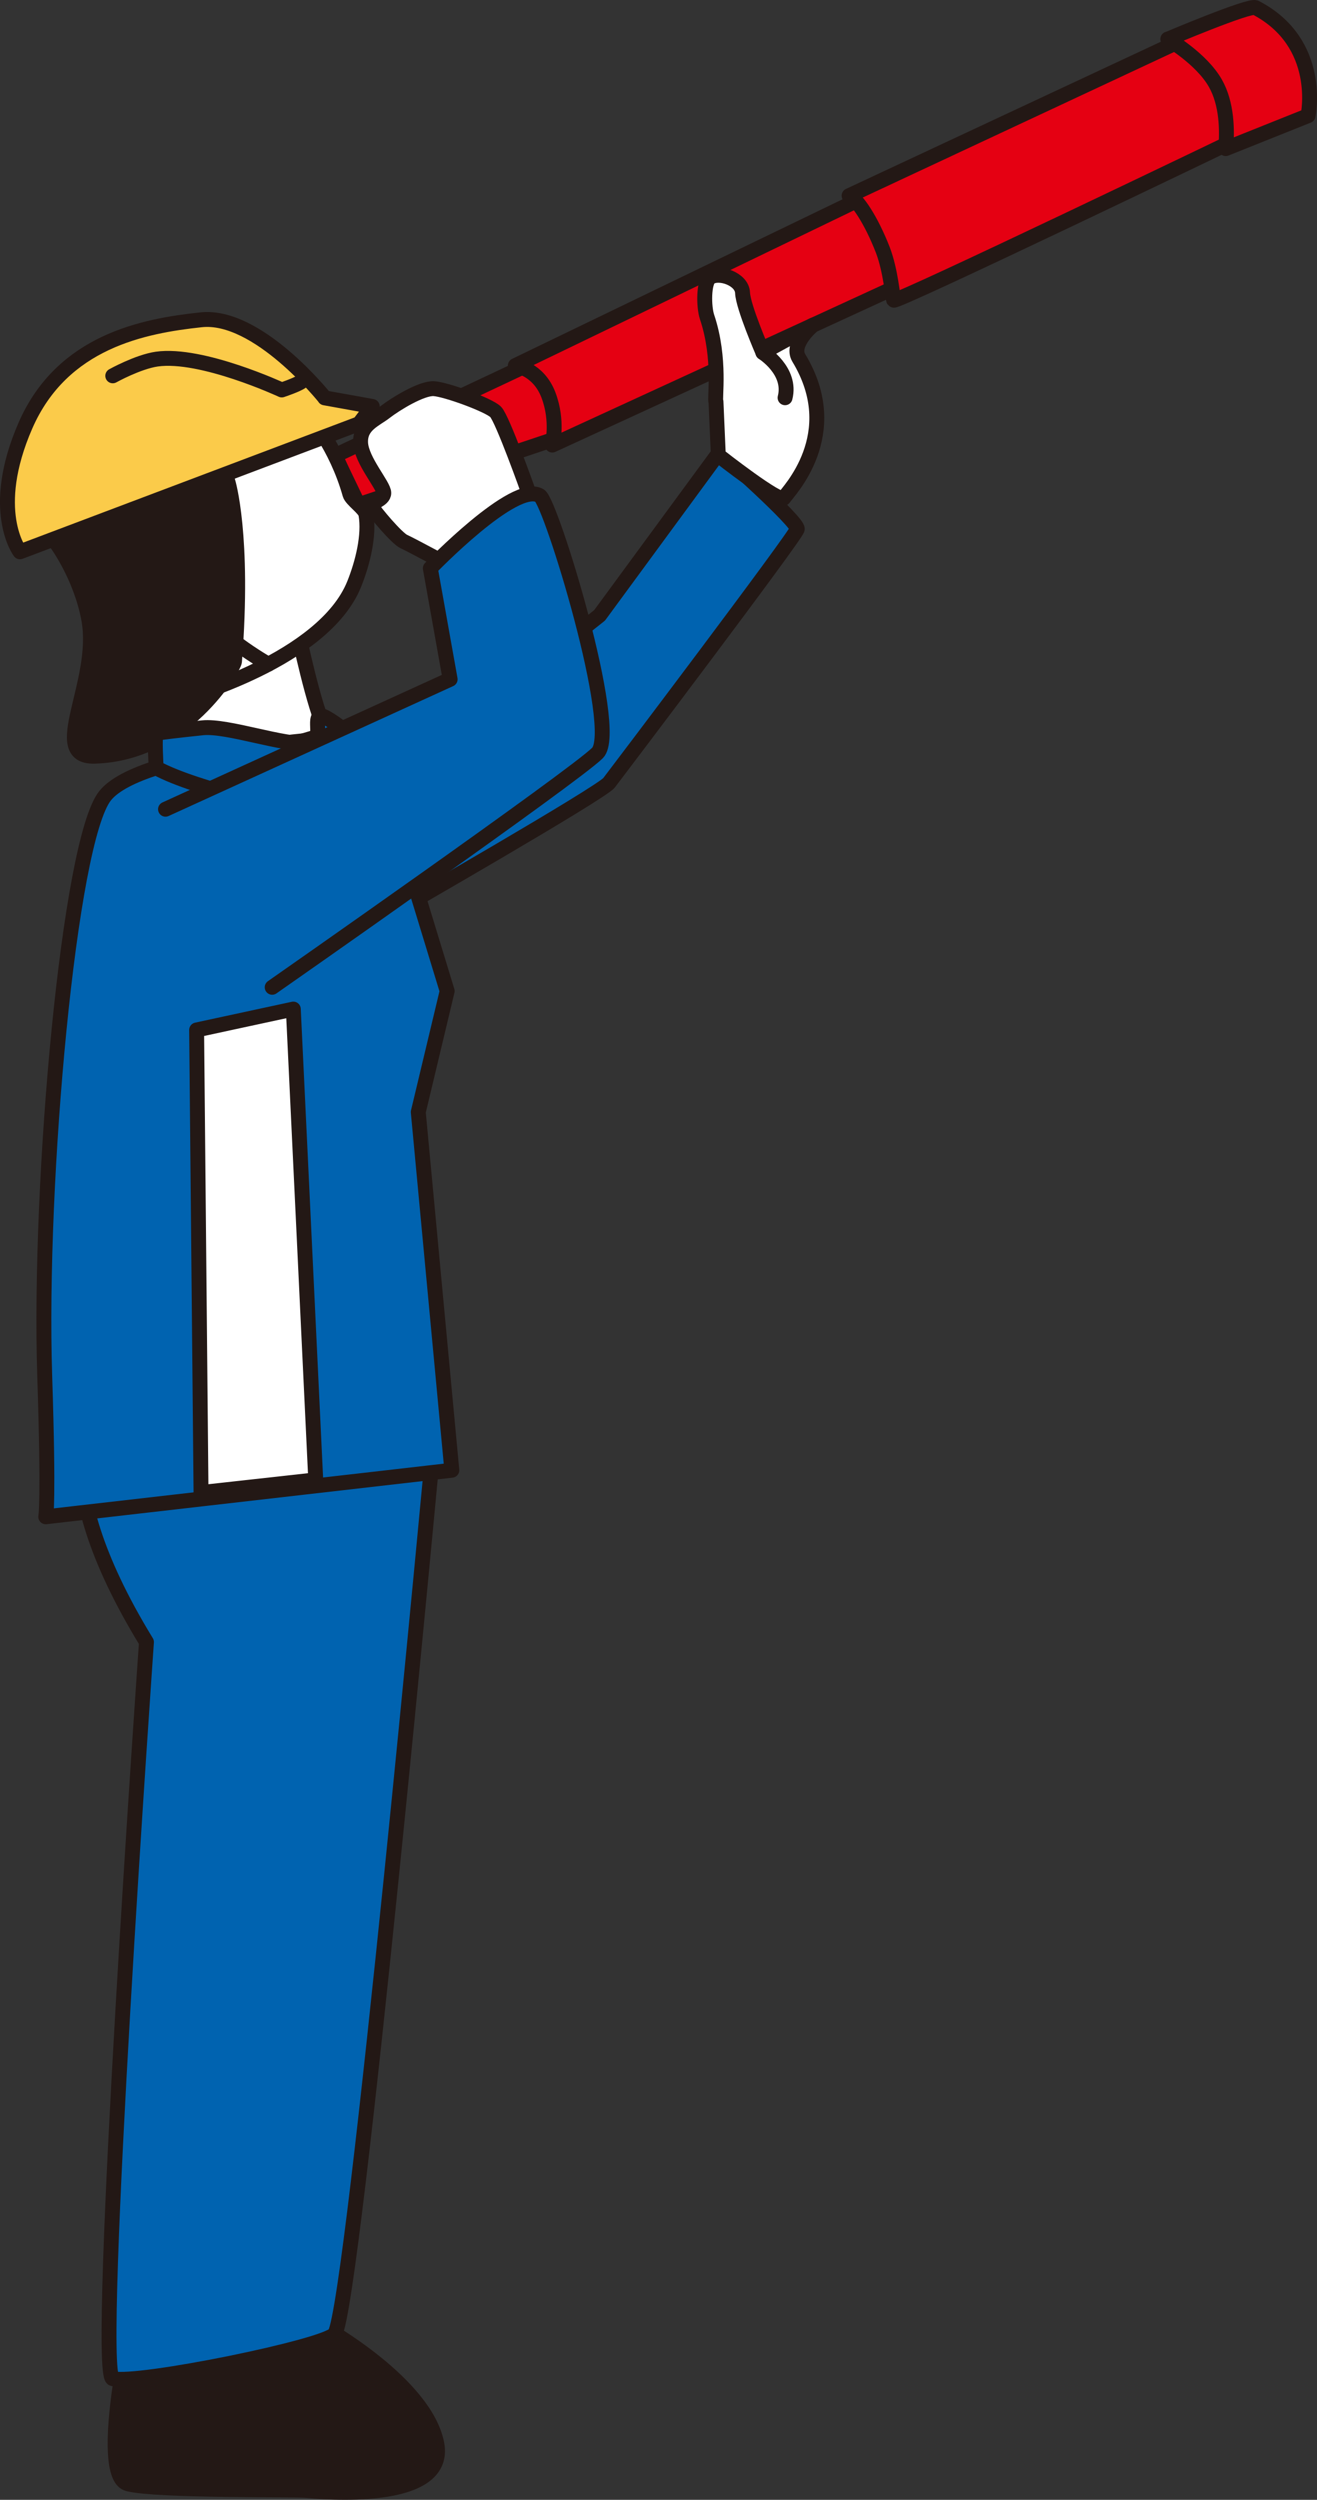 <?xml version="1.0" encoding="UTF-8"?><svg id="_レイヤー_2" xmlns="http://www.w3.org/2000/svg" viewBox="0 0 101.61 192.76"><rect x="0" y="0" width="101.61" height="192.76" fill="#333333" stroke="none"/><defs><style>.cls-1{fill:#0063b0;}.cls-1,.cls-2,.cls-3,.cls-4,.cls-5,.cls-6{stroke:#231815;stroke-linecap:round;stroke-linejoin:round;stroke-width:1.15px;}.cls-2{fill:#fbcb4a;}.cls-3{fill:#231815;}.cls-4{fill:#fff;}.cls-5{fill:#e50012;}.cls-6{fill:none;}</style></defs><g id="_レイヤー1"><g><path class="cls-5" d="M41.16,27.92l-15.32,7.21,1.82,3.79,15.87-5.31s.1-3.86-.32-3.92c-.42-.06-2.06-1.76-2.06-1.76Z"/><path class="cls-1" d="M55.52,34.85s6.11,5.41,5.99,5.95c-.12,.55-13.91,18.77-14.52,19.56-.61,.79-16.74,10.04-16.74,10.04l-2.19-8.52,18.2-14.43,9.26-12.61Z"/><path class="cls-4" d="M23.21,49.7s1.55,7.11,2.24,6.82c.2-.08-11.06,3.3-11.06,3.3l-2.91-7.3-.9-3.84s-1.25-11.21,.33-12.04c1.58-.82,12.9-4.69,12.9-4.69,0,0,2.12,2.37,3.19,6.17,.12,.42,1.16,1.1,1.23,1.53,.29,1.62-.26,3.79-.9,5.38-2.36,5.88-13.12,8.8-13.12,8.8"/><path class="cls-5" d="M66.03,15.51l-26.27,12.68s1.77,.23,2.55,2.26c.78,2.04,.3,3.87,.3,3.87l26.8-12.32s-.88-6.62-3.39-6.5Z"/><path class="cls-4" d="M40.78,37.95s-2.01-5.66-2.54-6.19-3.81-1.73-4.76-1.79c-.95-.06-2.98,1.19-3.75,1.79s-1.97,1.01-1.91,2.38c.06,1.37,1.79,3.28,1.79,3.87s-1.1,.71-.92,1.07c.18,.36,1.93,2.44,2.47,2.68,.54,.24,4.04,2.13,4.04,2.13"/><path class="cls-3" d="M24.96,179.43s7.85,4.37,8.74,9.01c.89,4.65-9.03,3.69-10.03,3.6-.99-.1-11.51,.06-13.79-.51-2.28-.57,.06-11.35,.06-11.35"/><path class="cls-1" d="M7.33,108.42s-4.24,4.79,3.97,18.2c0,0-3.97,56.46-2.6,56.8,1.94,.48,16.56-2.5,17.14-3.47,1.47-2.47,7.58-68.3,7.58-68.3"/><path class="cls-3" d="M4.36,41.9s1.88,2.54,2.49,5.86c.89,4.86-3.23,10.64,.43,10.55,7-.18,10.78-6.91,10.81-7.29,.77-9.78-.51-13.89-.51-13.89l-5.24,1.81-7.97,2.97Z"/><path class="cls-1" d="M26.23,56.87s-15.37,1-18.13,4.5c-2.76,3.5-5.14,29.69-4.65,44.72,.32,9.89,.08,10.87,.08,10.87l31.33-3.59-2.59-27.62,2.23-9.33-4.04-13.23"/><path class="cls-2" d="M25.06,30.68s-5.17-6.5-9.55-6.02c-4.38,.47-10.7,1.63-13.55,8.16-2.85,6.54-.42,9.73-.42,9.73l26.17-9.88,1.01-1.33-3.67-.66Z"/><path class="cls-1" d="M29.34,59.28c-.59,.41-4.9-1.83-4.9-1.83,0,0,2.52,6.81,.14,5.75-1.63-.73-9.39-2.27-12.53-3.99,0,0-.16-2.6,.01-2.66,.19-.06,1.76-.24,3.57-.43,1.92-.2,6.3,1.4,8.25,1.21,1.18-.12,.2-2.06,.9-2.13,.59-.06,5.14,3.67,4.55,4.08Z"/><path class="cls-6" d="M8.7,28.98s1.94-1.08,3.4-1.29c3.46-.49,9.64,2.38,9.64,2.38,0,0,1.64-.55,1.58-.74"/><polygon class="cls-4" points="24.36 114.11 22.63 77.81 15.17 79.42 15.51 115.09 24.36 114.11"/><path class="cls-6" d="M12.35,38.93s1.66,5.14,2.83,7.49c1.17,2.35,5.52,4.8,5.52,4.8"/><path class="cls-4" d="M15.34,46.71s-4.76-.61-7.14-2.88"/><path class="cls-1" d="M12.77,62.4l21.96-10.02-1.53-8.56s6.5-6.75,8.44-5.6c.87,.51,6.25,18.04,4.46,19.84-1.8,1.8-25.1,18.07-25.1,18.07"/><path class="cls-5" d="M93.18,2.16s3.77,6.09,2.7,8.36c0,0-26.78,12.88-26.93,12.63-.06-.1-.22-2.27-.84-3.88-.89-2.29-2.02-3.99-2.6-4.18L93.18,2.16Z"/><path class="cls-4" d="M55.24,30.98c-.14-.16,.4-3.3-.69-6.54-.26-.77-.28-2.71,.23-3.05,.71-.47,2.47,.12,2.51,1.19,.04,1.08,1.57,4.6,1.57,4.6l3.88-2.12s-1.77,1.44-1.11,2.54c3.58,5.91-.86,10.33-1.15,10.8-.29,.46-5.06-3.29-5.06-3.29l-.18-4.14Z"/><path class="cls-5" d="M90.1,3.01s2.59,1.5,3.67,3.41c.9,1.58,.92,3.65,.8,5.04l6.35-2.54s1.2-5.6-4.05-8.33c-.47-.24-6.77,2.43-6.77,2.43Z"/><path class="cls-4" d="M58.86,27.19s2.24,1.4,1.71,3.48"/></g></g></svg>